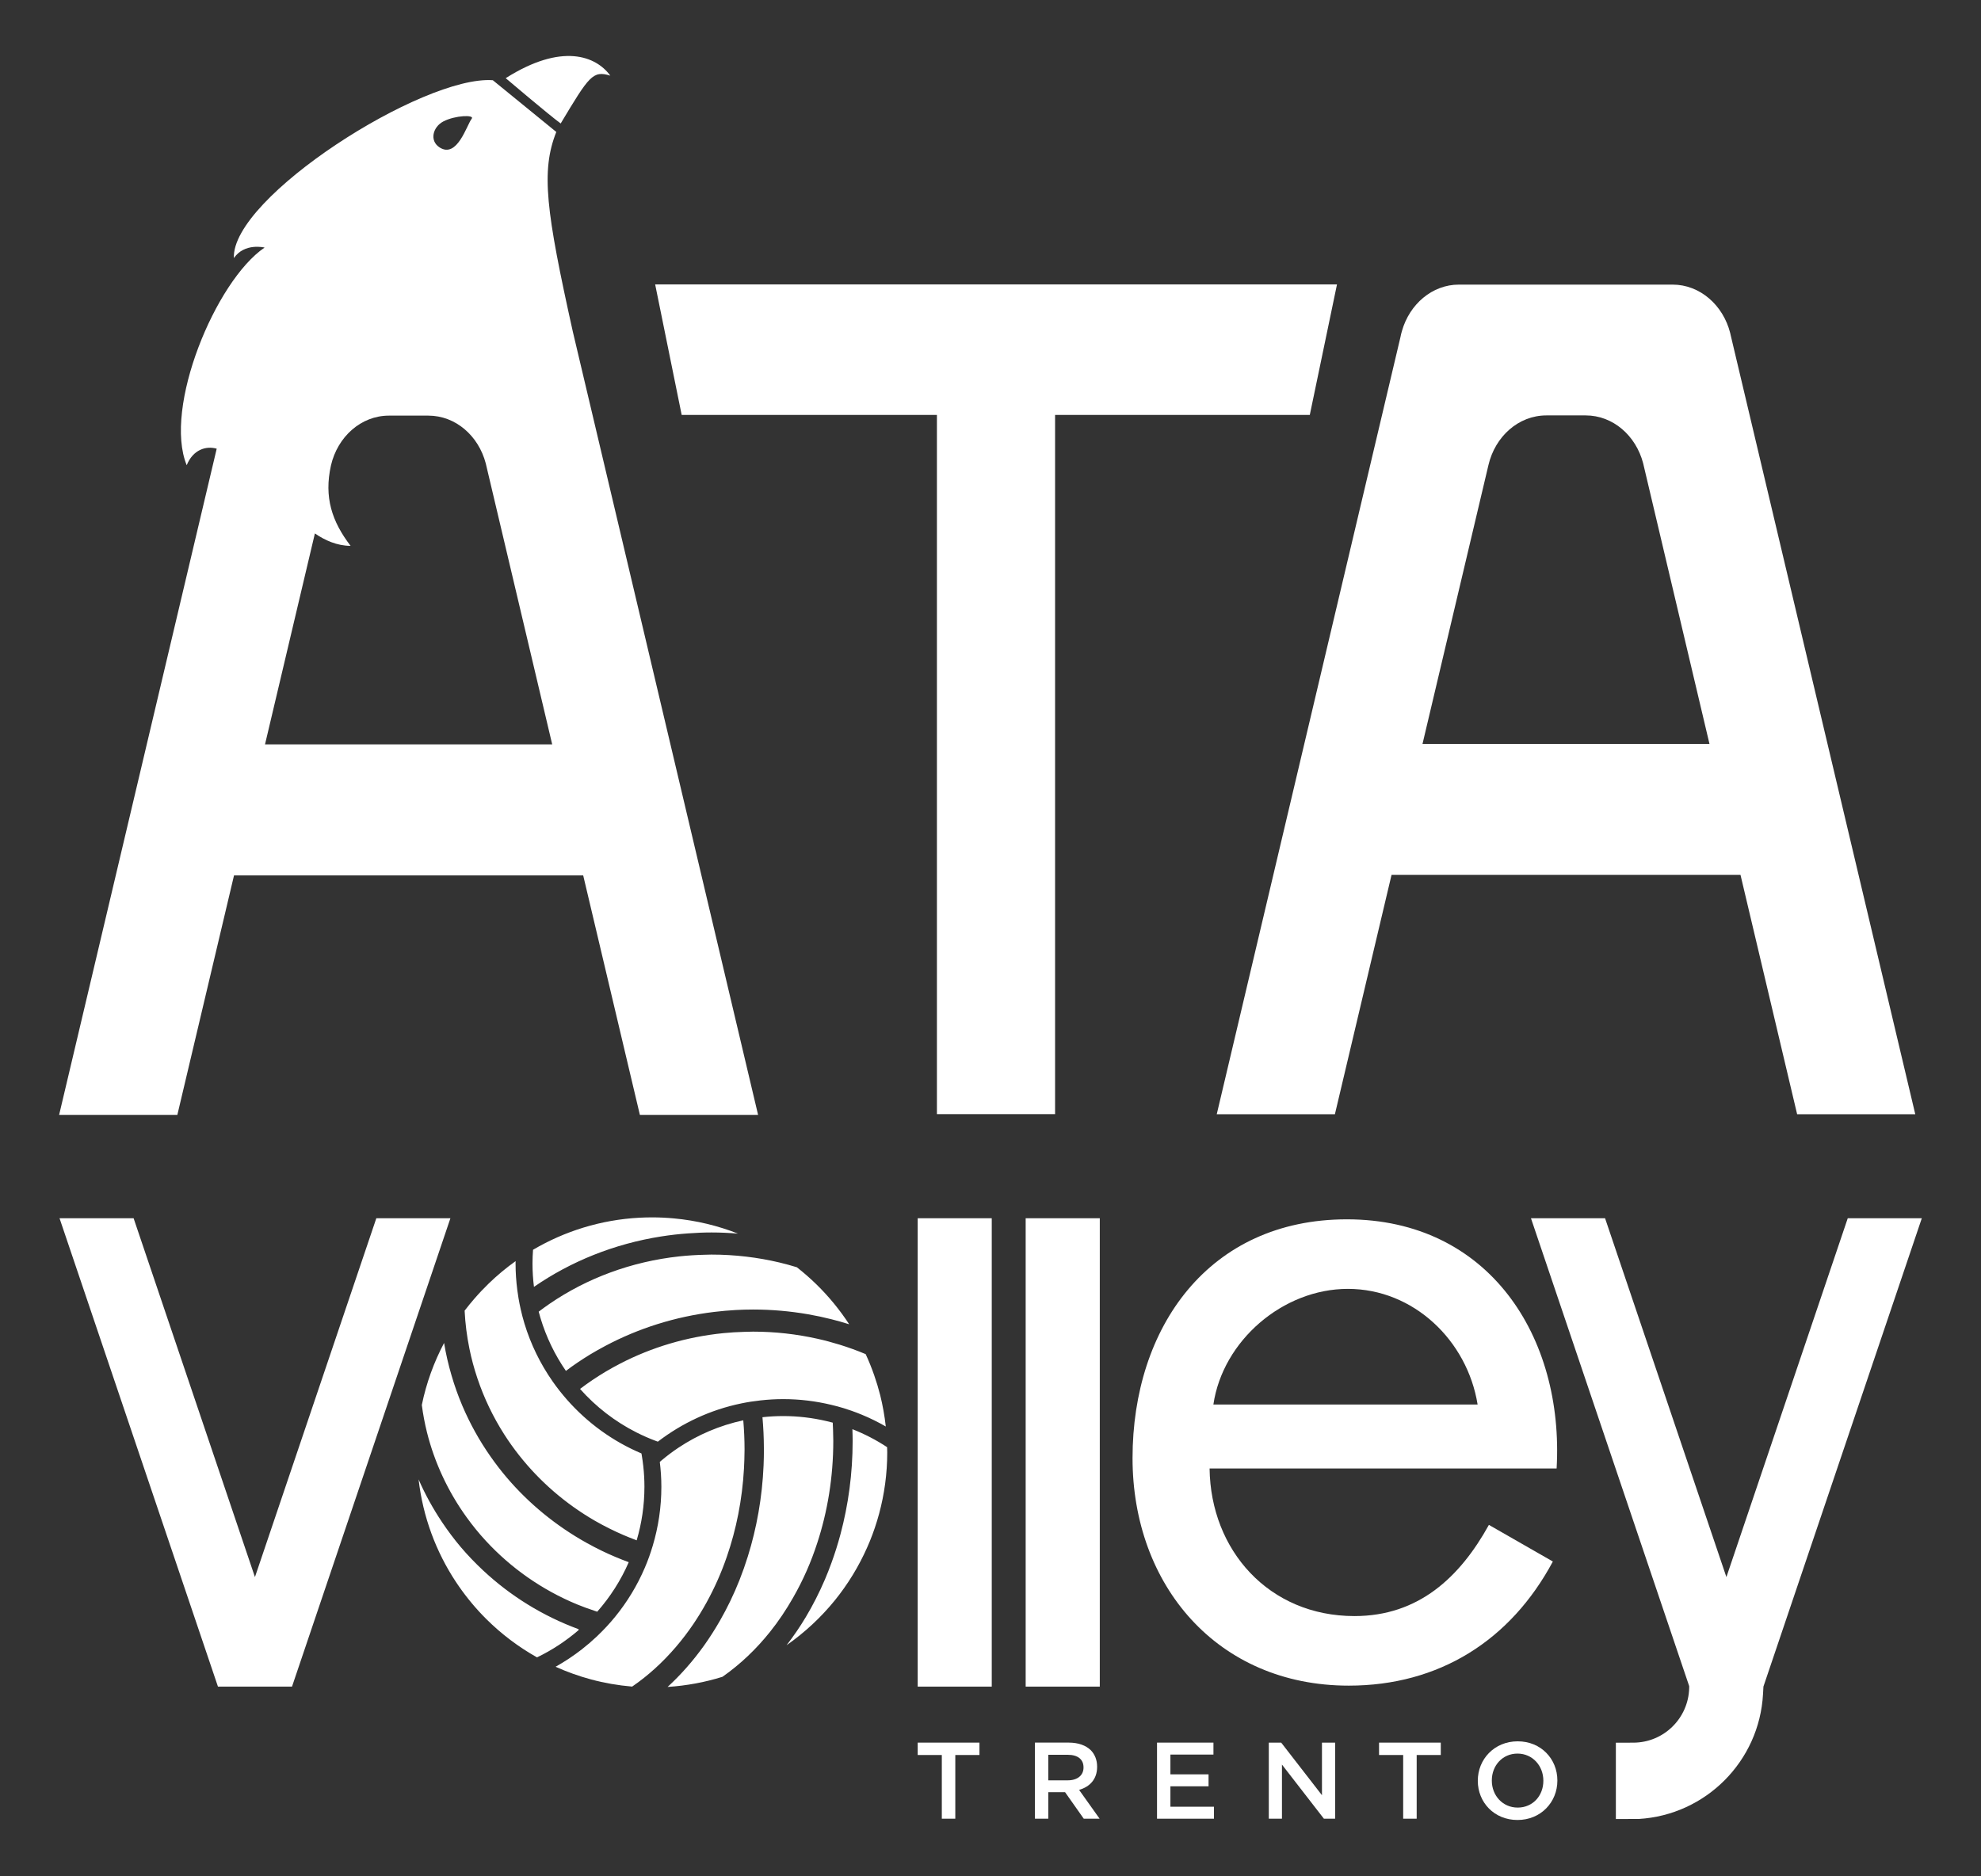 <?xml version="1.0" encoding="UTF-8" standalone="no"?><!DOCTYPE svg PUBLIC "-//W3C//DTD SVG 1.1//EN" "http://www.w3.org/Graphics/SVG/1.1/DTD/svg11.dtd"><svg width="100%" height="100%" viewBox="0 0 1955 1852" version="1.1" xmlns="http://www.w3.org/2000/svg" xmlns:xlink="http://www.w3.org/1999/xlink" xml:space="preserve" xmlns:serif="http://www.serif.com/" style="fill-rule:evenodd;clip-rule:evenodd;stroke-linejoin:round;stroke-miterlimit:2;"><rect x="0" y="0" width="1955" height="1852" fill="#333333" stroke="none"/><path d="M929.454,1732.34l-23.802,0l0,-12.219l60.949,-0l0,12.219l-23.838,0l-0,62.871l-13.309,0l0,-62.871Z" style="fill:#fff;fill-rule:nonzero;"/><path d="M1053.85,1757.34c9.428,-0 15.452,-4.947 15.452,-12.562l-0,-0.221c-0,-8.044 -5.804,-12.427 -15.537,-12.427l-19.223,-0l0,25.21l19.308,-0Zm-32.494,-37.233l33.462,-0c9.452,-0 16.847,2.803 21.683,7.517c3.967,4.077 6.22,9.624 6.22,16.186l-0,0.221c-0,12.341 -7.371,19.749 -17.79,22.736l20.251,28.442l-15.648,0l-18.451,-26.189l-16.541,-0l0,26.189l-13.186,0l-0,-75.102Z" style="fill:#fff;fill-rule:nonzero;"/><path d="M1141.84,1720.12l55.685,-0l-0,11.803l-42.474,-0l0,19.504l37.65,-0l-0,11.803l-37.65,-0l0,20.165l42.988,-0l-0,11.827l-56.199,0l0,-75.102Z" style="fill:#fff;fill-rule:nonzero;"/><path d="M1252.15,1720.12l12.232,-0l40.232,51.913l0,-51.913l12.991,-0l-0,75.102l-11.081,0l-41.395,-53.431l-0,53.431l-12.979,0l0,-75.102Z" style="fill:#fff;fill-rule:nonzero;"/><path d="M1384.76,1732.34l-23.814,0l0,-12.219l60.925,-0l-0,12.219l-23.79,0l0,62.871l-13.321,0l0,-62.871Z" style="fill:#fff;fill-rule:nonzero;"/><path d="M1523.1,1757.86l0,-0.196c0,-14.595 -10.603,-26.716 -25.516,-26.716c-14.925,0 -25.344,11.901 -25.344,26.495l0,0.221c0,14.582 10.64,26.581 25.54,26.581c14.938,-0 25.32,-11.779 25.32,-26.385m-64.695,-0l-0,-0.196c-0,-21.133 16.321,-38.825 39.375,-38.825c23.092,0 39.155,17.484 39.155,38.604l0,0.221c0,21.132 -16.284,38.824 -39.351,38.824c-23.067,0 -39.179,-17.496 -39.179,-38.628" style="fill:#fff;fill-rule:nonzero;"/><path d="M1823.5,1202.51l-119.755,354.196l-119.743,-354.196l-73.131,-0l127.003,375.647l29.152,86.183l0,1.836c-0.71,29.899 -25.075,53.946 -55.157,53.983l-17.203,0.036l0,75.323l22.553,-0.037c66.189,-3.905 119.094,-57.043 122.669,-123.293l0.416,-7.42l156.29,-462.258l-73.094,-0Z" style="fill:#fff;fill-rule:nonzero;"/><rect x="905.652" y="1202.51" width="73.082" height="462.32" style="fill:#fff;"/><path d="M444.496,1202.51l-73.107,-0l-119.792,354.196l-119.743,-354.196l-73.106,-0l156.339,462.307l-0.049,0.013l73.143,-0l0,-0.013l156.315,-462.307Z" style="fill:#fff;fill-rule:nonzero;"/><rect x="1012.21" y="1202.51" width="73.144" height="462.32" style="fill:#fff;"/><path d="M1458.22,1386.39c-10.199,-63.116 -63.116,-114.16 -128.032,-114.16c-64.046,0 -123.452,51.044 -132.733,114.16l260.765,-0Zm-264.512,63.128c0.98,80.698 58.501,145.687 142.969,145.687c63.104,-0 103.924,-38.078 132.685,-90.015l63.116,36.155c-41.776,77.968 -112.262,122.522 -201.42,122.522c-129.893,0 -213.383,-99.271 -213.383,-224.56c0,-128.999 75.164,-235.727 211.558,-235.727c140.129,-0 214.399,115.984 206.955,245.938l-342.48,-0Z" style="fill:#fff;fill-rule:nonzero;"/><path d="M499.066,77.161c-0,0 43.232,36.719 54.263,44.714c28.21,-47.052 31.638,-52.476 48.963,-47.212c-14.093,-19.332 -47.714,-32.702 -103.226,2.498" style="fill:#fff;fill-rule:nonzero;"/><path d="M261.539,734.755l49.219,-208.203c9.746,6.697 21.819,12.243 35.225,12.243c-18.377,-23.936 -26.385,-47.97 -19.357,-79.424c6.563,-28.307 29.691,-49.109 57.215,-49.109l38.849,-0c26.899,-0 49.525,19.859 56.688,47.125l65.565,277.368l-283.404,-0Zm176.002,-614.888c11.693,-6.134 31.222,-6.734 27.965,-2.657c-4.763,5.877 -14.203,39.425 -31.589,28.369c-10.395,-6.636 -6.758,-20.3 3.624,-25.712m127.726,207.321c-26.348,-118.775 -31.613,-158.359 -16.272,-196.938l-62.638,-51.069c-68.724,-5.044 -258.28,115.813 -255.537,175.574c10.529,-15.378 30.303,-10.395 30.303,-10.395c-48.448,32.911 -100.104,158.127 -76.866,214.839c6.208,-15.304 18.953,-19.369 29.605,-16.308l-155.518,657.581l116.681,0l55.942,-236.437l344.56,0l55.954,236.437l116.657,0l-182.871,-773.284Z" style="fill:#fff;fill-rule:nonzero;"/><path d="M1403.82,734.363l65.075,-275.237c6.562,-28.271 29.666,-49.073 57.165,-49.073l38.849,0c26.875,0 49.501,19.884 56.651,47.163l65.492,277.147l-283.232,-0Zm303.899,-404.554c-0.037,-0.147 -0.061,-0.515 -0.122,-0.649l-0.025,-0.013l-0.073,-0.391c-6.918,-27.463 -29.765,-47.824 -56.884,-47.824l-210.836,0c-26.348,0 -48.693,19.259 -56.235,45.767c-0.588,1.934 -1.102,4.003 -1.481,6.085l-181.292,767.076l116.608,0l55.905,-236.302l344.365,-0l55.904,236.302l116.584,0l-182.418,-770.051Z" style="fill:#fff;fill-rule:nonzero;"/><path d="M662.604,360.026l-0.649,-3.159c0.184,1.053 0.404,2.118 0.649,3.159" style="fill:#fff;fill-rule:nonzero;"/><path d="M646.565,280.761l26.164,128.79l251.889,0l-0,690.211l116.62,0l0,-690.211l251.375,0l26.825,-128.79l-672.873,-0Z" style="fill:#fff;fill-rule:nonzero;"/><path d="M820.669,1302.25c-7.603,-1.934 -15.329,-3.575 -23.177,-4.946c-17.619,-3.049 -35.751,-4.689 -54.313,-4.689c-5.73,-0 -11.374,0.171 -17.018,0.477c-7.114,0.392 -14.166,1.041 -21.145,1.861c-38.751,4.653 -75.078,16.284 -107.463,33.474c-5.093,2.706 -10.113,5.51 -15.01,8.461c-8.326,5.069 -16.382,10.48 -24.059,16.308c-10.934,-15.843 -19.455,-33.425 -25.124,-52.268c-0.612,-2.045 -1.212,-4.077 -1.739,-6.195c3.551,-2.682 7.187,-5.326 10.922,-7.897c36.535,-24.99 80.355,-41.555 127.995,-46.698c8.264,-0.881 16.627,-1.395 25.111,-1.591c2.155,-0.049 4.286,-0.159 6.477,-0.159c23.129,-0 45.583,2.718 67.01,7.787c5.84,1.383 11.57,2.987 17.263,4.713c6.82,5.363 13.358,11.056 19.529,17.117c12.072,11.815 22.834,24.965 32.115,39.167c-5.718,-1.799 -11.497,-3.452 -17.374,-4.922m42.082,55.305c2.24,6.428 4.211,12.954 5.901,19.614c2.51,10.077 4.347,20.386 5.51,30.903c-7.616,-4.383 -15.537,-8.313 -23.753,-11.68c-3.342,-1.396 -6.722,-2.669 -10.162,-3.881c-2.571,-0.894 -5.142,-1.776 -7.763,-2.559c-3.954,-1.225 -8.007,-2.278 -12.072,-3.245c-15.243,-3.673 -31.148,-5.657 -47.505,-5.657c-7.53,0 -14.986,0.441 -22.308,1.262c-6.416,0.685 -12.758,1.665 -18.965,2.963c-30.548,6.268 -58.537,19.455 -82.412,37.759c-0.539,-0.196 -1.078,-0.38 -1.617,-0.576c-6.697,-2.473 -13.186,-5.35 -19.479,-8.521c-21.206,-10.726 -40.074,-25.332 -55.684,-42.951c7.97,-6.06 16.333,-11.692 25.026,-16.908c4.836,-2.865 9.746,-5.596 14.802,-8.203c30.658,-15.844 65.075,-26.312 101.745,-29.961c6.758,-0.673 13.603,-1.065 20.496,-1.261c2.889,-0.098 5.767,-0.208 8.668,-0.208c21.831,0 43.024,2.461 63.324,6.979c7.53,1.665 14.925,3.673 22.174,5.901c8.766,2.706 17.312,5.816 25.638,9.318c3.146,6.795 5.95,13.774 8.436,20.912m12.843,76.119c0,20.924 -2.791,41.114 -7.995,60.398c-2.485,9.243 -5.534,18.267 -9.097,27.033c-0.869,2.143 -1.775,4.274 -2.73,6.379c-8.326,18.819 -19.051,36.327 -31.834,52.122c-13.725,16.92 -29.801,31.87 -47.701,44.383c6.844,-8.84 13.272,-18.194 19.161,-28.087c6.918,-11.595 13.138,-23.875 18.647,-36.694c2.29,-5.351 4.42,-10.824 6.453,-16.382c3.355,-9.195 6.33,-18.611 8.925,-28.295c7.763,-29.006 12.036,-59.994 12.036,-92.268c-0,-3.857 -0.135,-7.702 -0.245,-11.546c12.097,4.763 23.557,10.713 34.246,17.765c0.049,1.739 0.134,3.441 0.134,5.192m-162.571,221.45c-17.288,5.424 -35.421,8.804 -54.19,10.028c13.101,-12.011 25.136,-25.687 35.947,-40.808c5.51,-7.738 10.713,-15.88 15.562,-24.328c7.322,-12.721 13.847,-26.226 19.455,-40.392c2.987,-7.554 5.73,-15.305 8.191,-23.202c8.791,-28.136 14.227,-58.365 15.574,-90.003c0.208,-5.179 0.33,-10.382 0.33,-15.61c0,-0.551 -0.036,-1.066 -0.036,-1.617c-0.037,-10.223 -0.514,-20.324 -1.396,-30.29c6.722,-0.735 13.529,-1.127 20.447,-1.127c14.68,0 28.919,1.739 42.608,4.934c2.118,0.49 4.212,1.004 6.305,1.568c0.245,4.628 0.404,9.268 0.453,13.945c0,1.371 0.086,2.706 0.086,4.041c-0,35.788 -5.681,69.874 -15.905,101.046c-3.012,9.244 -6.44,18.256 -10.248,26.936c-4.126,9.403 -8.717,18.439 -13.7,27.108c-6.746,11.815 -14.239,22.981 -22.443,33.253c-13.896,17.435 -29.727,32.397 -47.04,44.518m-89.17,9.685c-6.979,-0.6 -13.872,-1.494 -20.667,-2.669c-6.759,-1.212 -13.432,-2.657 -19.982,-4.432c-12.06,-3.22 -23.704,-7.444 -34.894,-12.476c9.109,-5.106 17.777,-10.873 25.956,-17.24c5.057,-3.954 9.942,-8.154 14.607,-12.549c0.379,-0.355 0.734,-0.723 1.114,-1.078c6.06,-5.803 11.79,-11.974 17.08,-18.463c11.925,-14.631 21.855,-30.952 29.348,-48.534c3.012,-7.016 5.583,-14.239 7.774,-21.634c5.51,-18.427 8.498,-37.943 8.498,-58.158c-0,-8.313 -0.564,-16.492 -1.543,-24.536c0.49,-0.453 0.967,-0.857 1.457,-1.286c5.412,-4.554 11.056,-8.827 16.97,-12.77c19.124,-12.745 40.734,-22.001 63.96,-27.021c0.808,9.476 1.249,19.1 1.249,28.846c0,0.587 -0.024,1.151 -0.024,1.726c-0.037,5.657 -0.245,11.313 -0.527,16.896c-1.726,30.891 -7.603,60.312 -17.018,87.42c-2.67,7.75 -5.633,15.304 -8.889,22.651c-6.832,15.439 -14.852,29.935 -23.888,43.33c-5.387,7.97 -11.154,15.537 -17.251,22.663c-13.027,15.268 -27.56,28.515 -43.33,39.314m-143.716,-66.458c-10.077,-10.003 -19.198,-20.925 -27.316,-32.617c-0.979,-1.445 -1.983,-2.878 -2.938,-4.335c-19.59,-29.654 -32.519,-64.058 -36.78,-101.12c6.477,14.901 14.35,29.091 23.349,42.51c5.644,8.399 11.692,16.517 18.23,24.242c6.881,8.093 14.264,15.77 22.039,23.055c26.838,25.1 58.794,45.008 94.239,58.047c0.037,0.294 0.086,0.588 0.123,0.87c-12.428,10.676 -26.189,19.81 -41.114,26.96c-18.292,-10.285 -35.042,-22.945 -49.832,-37.612m-41.873,-272.74c1.775,10.86 4.248,21.488 7.297,31.883c2.987,10.284 6.562,20.336 10.713,30.095c7.542,17.741 16.921,34.588 27.928,50.272c4.946,7.04 10.187,13.872 15.757,20.435c22.014,25.919 48.828,47.884 79.045,64.707c4.947,2.743 9.979,5.375 15.097,7.848c8.558,4.127 17.361,7.849 26.397,11.167c-7.799,17.937 -18.341,34.392 -31.111,48.876c-0.992,-0.318 -1.996,-0.661 -3,-1.016c-5.693,-1.898 -11.325,-3.918 -16.823,-6.183c-34.576,-14.301 -65.209,-35.813 -89.978,-62.626c-6.905,-7.444 -13.297,-15.342 -19.235,-23.581c-9.072,-12.587 -16.957,-26.018 -23.532,-40.147c-6.489,-13.897 -11.693,-28.504 -15.476,-43.637c-2.167,-8.766 -3.869,-17.729 -5.057,-26.838c4.433,-21.671 11.938,-42.228 21.978,-61.255m29.935,-43.734c4.506,-5.216 9.22,-10.187 14.142,-14.962c8.276,-8.007 17.129,-15.378 26.507,-22.075c0,0.796 -0.049,1.628 -0.049,2.424c0,8.926 0.625,17.717 1.751,26.349c0.355,2.669 0.735,5.35 1.188,7.995c0.624,3.636 1.334,7.236 2.142,10.799c1.066,4.689 2.265,9.354 3.649,13.921c6.281,20.716 15.782,40.012 27.916,57.361c4.358,6.22 9.06,12.207 14.08,17.9c20.067,22.786 45.118,41.09 73.486,53.076c0.11,0.649 0.245,1.261 0.355,1.91c1.163,6.992 1.984,14.093 2.351,21.329c0.171,3.183 0.257,6.428 0.257,9.672c-0,18.366 -2.694,36.095 -7.652,52.856c-8.975,-3.318 -17.729,-7.089 -26.214,-11.301c-5.008,-2.485 -9.954,-5.081 -14.778,-7.872c-29.115,-16.774 -54.607,-38.85 -75.09,-64.843c-5.155,-6.526 -9.979,-13.309 -14.472,-20.312c-11.068,-17.3 -20.055,-35.935 -26.655,-55.66c-3.207,-9.574 -5.877,-19.369 -7.885,-29.372c-2.473,-12.158 -4.077,-24.622 -4.701,-37.319c3.098,-4.077 6.318,-8.031 9.672,-11.876m57.852,-48.24c31.098,-18.304 66.813,-29.605 105.001,-31.65c4.151,-0.208 8.326,-0.33 12.525,-0.33c7.334,-0 14.582,0.367 21.757,1.04c22.039,2.057 43.147,7.2 62.957,14.987c-8.632,-0.698 -17.349,-1.127 -26.165,-1.127c-7.75,0 -15.365,0.355 -22.956,0.906c-9,0.625 -17.876,1.641 -26.643,3.024c-46.574,7.322 -89.378,24.745 -125.57,49.783c-0.919,-7.53 -1.445,-15.207 -1.445,-23.006c-0,-4.579 0.208,-9.109 0.539,-13.627" style="fill:#fff;fill-rule:nonzero;"/></svg>